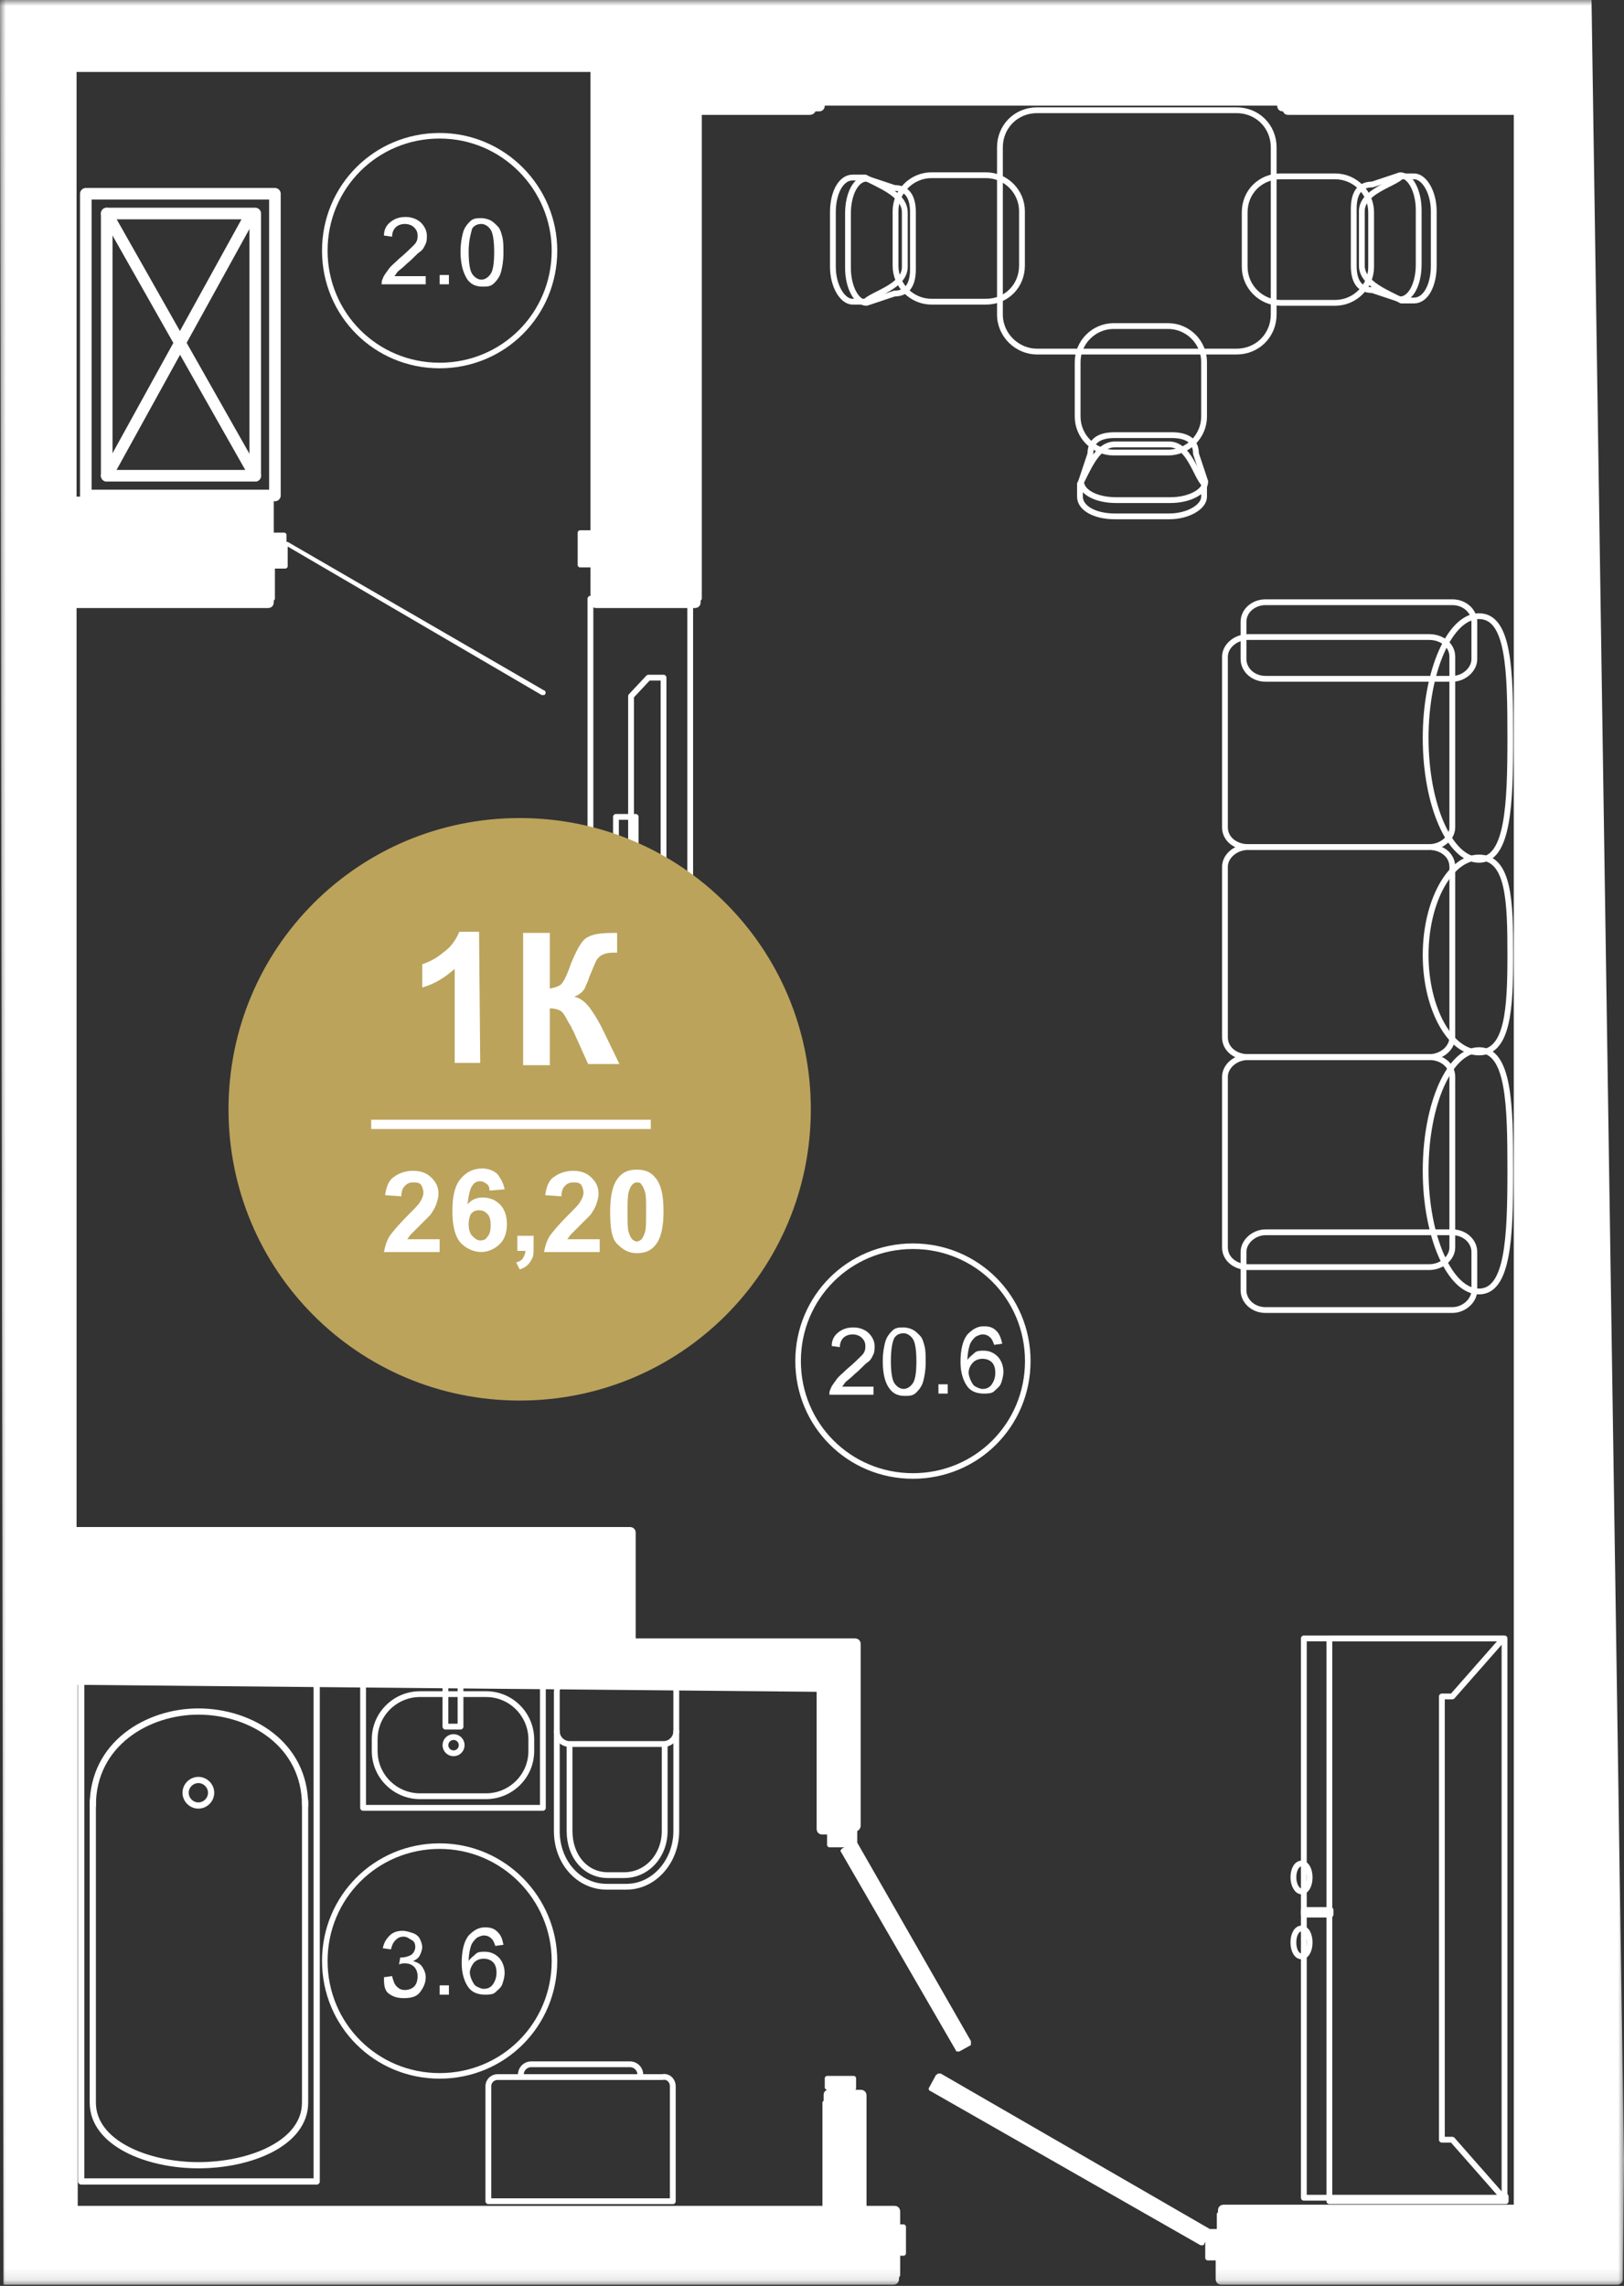 <?xml version="1.0" encoding="UTF-8"?> <svg xmlns="http://www.w3.org/2000/svg" width="140" height="197" viewBox="0 0 140 197" fill="none"><rect x="0" y="0" width="140" height="197" fill="#333333" stroke="none"/><mask id="mask0_114_354" style="mask-type:luminance" maskUnits="userSpaceOnUse" x="0" y="0" width="140" height="197"><path d="M140 0H0V196.9H140V0Z" fill="white"></path></mask><g mask="url(#mask0_114_354)"><path d="M7 188H27.3V144.7H7V188Z" stroke="white" stroke-width="0.536" stroke-miterlimit="10" stroke-linecap="round" stroke-linejoin="round"></path><path d="M8 155.2V181.2C8 184.7 12.7 186.6 17.1 186.6C21.6 186.6 26.3 184.7 26.3 181.2V155.2" stroke="white" stroke-width="0.536" stroke-miterlimit="10" stroke-linecap="round" stroke-linejoin="round"></path><path d="M26.3 155.6C26.3 150.3 21.6 147.5 17.1 147.5C12.7 147.5 8 150.3 8 155.6" stroke="white" stroke-width="0.536" stroke-miterlimit="10" stroke-linecap="round" stroke-linejoin="round"></path><path d="M18.2 154.5C18.2 155.1 17.7 155.6 17.1 155.6C16.5 155.6 16 155.1 16 154.5C16 153.9 16.5 153.4 17.1 153.4C17.7 153.4 18.2 153.9 18.2 154.5Z" stroke="white" stroke-width="0.536" stroke-miterlimit="10" stroke-linecap="round" stroke-linejoin="round"></path><path d="M48 149.2V157.8C48 160.5 49.9 162.6 52.3 162.6H54C56.4 162.6 58.3 160.4 58.3 157.8V149.2" stroke="white" stroke-width="0.5" stroke-miterlimit="10" stroke-linecap="round" stroke-linejoin="round"></path><path d="M48 149.2V145.8C48 145.2 48.5 144.7 49.1 144.7H57.2C57.8 144.7 58.3 145.2 58.3 145.8V149.2C58.3 149.8 57.8 150.3 57.2 150.3H49.1C48.5 150.3 48 149.8 48 149.2Z" stroke="white" stroke-width="0.5" stroke-miterlimit="10" stroke-linecap="round" stroke-linejoin="round"></path><path d="M49.1 150.4V157.8C49.1 160 50.5 161.6 52.4 161.6H53.8C55.8 161.6 57.3 159.9 57.3 157.8V150.4" stroke="white" stroke-width="0.5" stroke-miterlimit="10" stroke-linecap="round" stroke-linejoin="round"></path><path d="M46.801 144.7H31.301V155.8H46.801V144.7Z" stroke="white" stroke-width="0.5" stroke-miterlimit="10" stroke-linecap="round" stroke-linejoin="round"></path><path d="M36.201 154.8H41.901C44.001 154.8 45.801 153.1 45.801 150.9V149.9C45.801 147.8 44.101 146 41.901 146H36.201C34.101 146 32.301 147.7 32.301 149.9V150.9C32.301 153.1 34.101 154.8 36.201 154.8Z" stroke="white" stroke-width="0.5" stroke-miterlimit="10" stroke-linecap="round" stroke-linejoin="round"></path><path d="M39.1 151.1C39.487 151.1 39.8 150.787 39.8 150.4C39.8 150.014 39.487 149.7 39.1 149.7C38.714 149.7 38.4 150.014 38.4 150.4C38.4 150.787 38.714 151.1 39.1 151.1Z" stroke="white" stroke-width="0.5" stroke-miterlimit="10" stroke-linecap="round" stroke-linejoin="round"></path><path d="M39.7 144.7H38.4V148.8H39.7V144.7Z" stroke="white" stroke-width="0.5" stroke-miterlimit="10" stroke-linecap="round" stroke-linejoin="round"></path><path d="M58 179.801V189.701H42.1V179.801C42.1 179.301 42.5 179.001 42.9 179.001H57.1C57.6 178.901 58 179.301 58 179.801Z" stroke="white" stroke-width="0.5" stroke-miterlimit="10" stroke-linecap="round" stroke-linejoin="round"></path><path d="M55.2 178.8C55.2 178.3 54.8 177.9 54.3 177.9H45.8C45.3 177.9 44.9 178.3 44.9 178.8" stroke="white" stroke-width="0.5" stroke-miterlimit="10" stroke-linecap="round" stroke-linejoin="round"></path><path d="M59.5 51.6V95.6H50.9V51.6H59.5Z" stroke="white" stroke-width="0.5" stroke-miterlimit="10" stroke-linecap="round" stroke-linejoin="round"></path><path d="M54.8 70.399V78.099H53.1V70.399H54.8Z" stroke="white" stroke-width="0.5" stroke-miterlimit="10" stroke-linecap="round" stroke-linejoin="round"></path><path d="M54.4 59.999V88.199L55.8 89.999H57.2V58.399H55.9L54.4 59.999Z" stroke="white" stroke-width="0.5" stroke-miterlimit="10" stroke-linecap="round" stroke-linejoin="round"></path><path d="M107.6 54.9C106.5 54.9 105.6 55.7 105.6 56.6V71.3C105.6 72.3 106.5 73 107.6 73H123.2C124.3 73 125.2 72.2 125.2 71.3V56.6C125.2 55.6 124.3 54.9 123.2 54.9H107.6Z" stroke="white" stroke-width="0.5" stroke-miterlimit="10" stroke-linecap="round" stroke-linejoin="round"></path><path d="M107.6 73C106.5 73 105.6 73.8 105.6 74.7V89.4C105.6 90.4 106.5 91.1 107.6 91.1H123.2C124.3 91.1 125.2 90.3 125.2 89.4V74.7C125.2 73.7 124.3 73 123.2 73H107.6Z" stroke="white" stroke-width="0.5" stroke-miterlimit="10" stroke-linecap="round" stroke-linejoin="round"></path><path d="M107.6 91.101C106.5 91.101 105.6 91.901 105.6 92.801V107.501C105.6 108.501 106.5 109.201 107.6 109.201H123.2C124.3 109.201 125.2 108.401 125.2 107.501V92.801C125.2 91.801 124.3 91.101 123.2 91.101H107.6Z" stroke="white" stroke-width="0.5" stroke-miterlimit="10" stroke-linecap="round" stroke-linejoin="round"></path><path d="M109.099 51.9C108.099 51.9 107.199 52.6 107.199 53.6V56.8C107.199 57.7 107.999 58.5 109.099 58.5H125.199C126.199 58.5 127.099 57.7 127.099 56.8V53.6C127.099 52.7 126.299 51.9 125.199 51.9H109.099Z" stroke="white" stroke-width="0.5" stroke-miterlimit="10" stroke-linecap="round" stroke-linejoin="round"></path><path d="M109.099 106.2C108.099 106.2 107.199 107 107.199 107.9V111.2C107.199 112.1 107.999 112.9 109.099 112.9H125.199C126.199 112.9 127.099 112.1 127.099 111.2V107.9C127.099 107 126.299 106.2 125.199 106.2H109.099Z" stroke="white" stroke-width="0.5" stroke-miterlimit="10" stroke-linecap="round" stroke-linejoin="round"></path><path d="M127.5 53.101C125 53.101 122.9 57.801 122.9 63.601C122.9 69.401 125 74.101 127.5 74.101C130 74.101 130.2 69.401 130.2 63.601C130.2 57.801 130.1 53.101 127.5 53.101Z" stroke="white" stroke-width="0.5" stroke-miterlimit="10" stroke-linecap="round" stroke-linejoin="round"></path><path d="M127.5 73.9C125 73.9 122.9 77.7 122.9 82.3C122.9 86.9 125 90.7 127.5 90.7C130 90.7 130.2 86.9 130.2 82.3C130.2 77.7 130.1 73.9 127.5 73.9Z" stroke="white" stroke-width="0.5" stroke-miterlimit="10" stroke-linecap="round" stroke-linejoin="round"></path><path d="M127.5 90.5C125 90.5 122.9 95.1 122.9 100.9C122.9 106.6 125 111.3 127.5 111.3C130 111.3 130.2 106.7 130.2 100.9C130.2 95.2 130.1 90.5 127.5 90.5Z" stroke="white" stroke-width="0.5" stroke-miterlimit="10" stroke-linecap="round" stroke-linejoin="round"></path><path d="M112.4 189.4V141.2H114.6H129.6L125.2 146.2H124.3V184.4H125.2L129.6 189.4H114.6H112.4Z" stroke="white" stroke-width="0.5" stroke-miterlimit="10" stroke-linecap="round" stroke-linejoin="round"></path><path d="M129.7 141.2H114.6V189.5H129.7V141.2Z" stroke="white" stroke-width="0.5" stroke-miterlimit="10" stroke-linecap="round" stroke-linejoin="round"></path><path d="M114.7 164.601H112.4V165.001H114.7V164.601Z" stroke="white" stroke-width="0.5" stroke-miterlimit="10" stroke-linecap="round" stroke-linejoin="round"></path><path d="M129.8 189.3V189.7H114.6V189.3" stroke="white" stroke-width="0.5" stroke-miterlimit="10" stroke-linecap="round" stroke-linejoin="round"></path><path d="M112.2 163.001C112.6 163.001 112.9 162.501 112.9 161.801C112.9 161.101 112.6 160.601 112.2 160.601C111.8 160.601 111.5 161.101 111.5 161.801C111.5 162.401 111.8 163.001 112.2 163.001Z" stroke="white" stroke-width="0.5" stroke-miterlimit="10" stroke-linecap="round" stroke-linejoin="round"></path><path d="M112.2 168.6C112.6 168.6 112.9 168.1 112.9 167.4C112.9 166.7 112.6 166.2 112.2 166.2C111.8 166.2 111.5 166.7 111.5 167.4C111.5 168.1 111.8 168.6 112.2 168.6Z" stroke="white" stroke-width="0.5" stroke-miterlimit="10" stroke-linecap="round" stroke-linejoin="round"></path><path d="M103.8 31.2V35.9C103.8 37.6 102.4 39 100.7 39H96C94.3 39 92.9 37.6 92.9 35.9V31.2C92.9 29.5 94.3 28.1 96 28.1H100.7C102.4 28.1 103.8 29.5 103.8 31.2Z" stroke="white" stroke-width="0.5" stroke-miterlimit="10" stroke-linecap="round" stroke-linejoin="round"></path><path d="M96.1 38.3C94.5 38.3 93.7 40.7 93.1 41.7V42.8C93.1 43.8 94.4 44.5 96.1 44.5H100.8C102.4 44.5 103.8 43.7 103.8 42.8V41.7C103.1 41 102.5 38.3 100.8 38.3H96.1Z" stroke="white" stroke-width="0.5" stroke-miterlimit="10" stroke-linecap="round" stroke-linejoin="round"></path><path d="M96.101 37.5C94.501 37.5 94.001 38.2 94.001 39.1L93.201 41.5C93.201 42.4 94.501 43.1 96.201 43.1H100.901C102.501 43.1 103.901 42.4 103.901 41.5L103.101 39.1C103.101 38.2 102.601 37.5 101.001 37.5H96.101Z" stroke="white" stroke-width="0.5" stroke-miterlimit="10" stroke-linecap="round" stroke-linejoin="round"></path><path d="M85.001 26H80.301C78.601 26 77.201 24.6 77.201 22.9V18.2C77.201 16.5 78.601 15.1 80.301 15.1H85.001C86.701 15.1 88.101 16.5 88.101 18.2V22.9C88.101 24.6 86.801 26 85.001 26Z" stroke="white" stroke-width="0.5" stroke-miterlimit="10" stroke-linecap="round" stroke-linejoin="round"></path><path d="M78.001 18.3C78.001 16.7 75.601 15.9 74.601 15.3H73.501C72.501 15.3 71.801 16.6 71.801 18.3V23C71.801 24.6 72.601 26 73.501 26H74.601C75.301 25.3 78.001 24.7 78.001 23V18.3Z" stroke="white" stroke-width="0.5" stroke-miterlimit="10" stroke-linecap="round" stroke-linejoin="round"></path><path d="M78.702 18.299C78.702 16.699 78.002 16.199 77.102 16.199L74.702 15.399C73.802 15.399 73.102 16.699 73.102 18.399V23.099C73.102 24.699 73.802 26.099 74.702 26.099L77.102 25.299C78.002 25.299 78.702 24.799 78.702 23.199V18.299Z" stroke="white" stroke-width="0.5" stroke-miterlimit="10" stroke-linecap="round" stroke-linejoin="round"></path><path d="M110.401 15.199H115.101C116.801 15.199 118.201 16.599 118.201 18.299V22.999C118.201 24.699 116.801 26.099 115.101 26.099H110.401C108.701 26.099 107.301 24.699 107.301 22.999V18.299C107.301 16.499 108.701 15.199 110.401 15.199Z" stroke="white" stroke-width="0.5" stroke-miterlimit="10" stroke-linecap="round" stroke-linejoin="round"></path><path d="M117.4 22.899C117.4 24.499 119.8 25.299 120.8 25.899H121.9C122.9 25.899 123.6 24.599 123.6 22.899V18.199C123.6 16.599 122.8 15.199 121.9 15.199H120.8C120.1 15.899 117.4 16.499 117.4 18.199V22.899Z" stroke="white" stroke-width="0.5" stroke-miterlimit="10" stroke-linecap="round" stroke-linejoin="round"></path><path d="M116.701 22.9C116.701 24.5 117.401 25 118.301 25L120.701 25.8C121.601 25.8 122.301 24.5 122.301 22.8V18.1C122.301 16.5 121.601 15.1 120.701 15.1L118.301 15.9C117.401 15.9 116.701 16.4 116.701 18V22.9Z" stroke="white" stroke-width="0.5" stroke-miterlimit="10" stroke-linecap="round" stroke-linejoin="round"></path><path d="M89.401 30.3H106.601C108.401 30.3 109.801 28.9 109.801 27.1V12.7C109.801 10.9 108.401 9.5 106.601 9.5H89.401C87.601 9.5 86.201 10.9 86.201 12.7V27.1C86.201 28.9 87.701 30.3 89.401 30.3Z" stroke="white" stroke-width="0.5" stroke-miterlimit="10" stroke-linecap="round" stroke-linejoin="round"></path><path d="M0.3 196.9H77C77.3 196.9 77.5 196.7 77.5 196.4V196.3C77.5 196.2 77.6 196.2 77.6 196.1V194.4H77.9C78 194.4 78.1 194.3 78.1 194.2V191.9C78.1 191.8 78 191.7 77.9 191.7H77.6V190.6C77.6 190.3 77.4 190.1 77.1 190.1H74.7V180.6C74.7 180.3 74.5 180.1 74.2 180.1H73.7C73.8 180.1 73.8 180 73.8 179.9V179.1C73.8 179 73.7 178.9 73.6 178.9H71.3C71.2 178.9 71.1 179 71.1 179.1V179.9C71.1 180 71.2 180.1 71.3 180.1C71.1 180.2 71 180.3 71 180.6V181C71 181.1 70.9 181.1 70.9 181.2V190.1H6.7V145.2L70.4 145.8V157.6C70.4 157.9 70.6 158.1 70.9 158.1H71.3V159C71.3 159.1 71.4 159.2 71.5 159.2H72.8L72.6 159.3C72.5 159.4 72.4 159.5 72.5 159.6L82.4 176.7C82.4 176.8 82.5 176.8 82.6 176.8H82.7L83.6 176.3C83.7 176.3 83.7 176.2 83.7 176.1C83.7 176 83.7 176 83.7 175.9L73.9 158.8V157.8C74.1 157.7 74.2 157.5 74.2 157.3V141.7C74.2 141.4 74 141.2 73.7 141.2H54.8V132.1C54.8 131.8 54.6 131.6 54.3 131.6H15.3H6.6V127.9V52.4H23.1C23.4 52.4 23.6 52.2 23.6 51.9V51.8C23.6 51.7 23.7 51.7 23.7 51.6V49H24.6C24.7 49 24.8 48.9 24.8 48.8V47.1L46.7 59.9H46.8C46.9 59.9 47 59.9 47 59.8C47.1 59.7 47 59.5 46.9 59.5L24.8 46.7H24.7V46.1C24.7 46 24.6 45.9 24.5 45.9H23.6V43.3C23.6 43.1 23.5 42.9 23.3 42.9C23.2 42.9 23.2 42.8 23.1 42.8H6.6V6.2H50.9V45.7H50C49.9 45.7 49.8 45.8 49.8 45.9V48.7C49.8 48.8 49.9 48.9 50 48.9H50.9V51.9C50.9 52.2 51.1 52.4 51.4 52.4H59.9C60.2 52.4 60.4 52.2 60.4 51.9V51.8C60.4 51.7 60.5 51.7 60.5 51.6V9.9H69.8C70 9.9 70.2 9.8 70.3 9.6H70.6C70.9 9.6 71.1 9.4 71.1 9.1H110.1C110.1 9.4 110.3 9.6 110.6 9.6C110.7 9.8 110.8 9.9 111.1 9.9H130.5V190H105.5C105.2 190 105 190.2 105 190.5V190.6C105 190.7 104.9 190.7 104.9 190.8V192.1H104.3L81.1 178.7C81 178.7 81 178.7 80.9 178.7C80.8 178.7 80.8 178.8 80.7 178.8L80.1 179.9C80 180 80.1 180.2 80.2 180.2L103.5 193.5H103.6C103.7 193.5 103.8 193.5 103.8 193.4L103.9 193.2V194.6C103.9 194.7 104 194.8 104.1 194.8H104.8V196.4C104.8 196.7 105 196.9 105.3 196.9H139.4C139.7 196.9 139.9 196.7 139.9 196.4V196.3C139.9 196.2 140 186.2 140 186.1L137.2 0H136.6H110.8H137.2H70.9H70.8H51.7H51.6H0" fill="white"></path><path d="M89.799 3.6H72.699V4.6H89.799V3.6Z" fill="white"></path><path d="M108.9 3.6H91.9V4.6H108.9V3.6Z" fill="white"></path><path d="M51 48.4H50.4V46.1H51V46.2V47V48.4Z" fill="white"></path><path d="M71.199 6.4H72.599H91.799H94.599H110.299V8.5H71.299V6.4H71.199Z" fill="white"></path><path d="M89.799 5H72.699V6H89.799V5Z" fill="white"></path><path d="M91.9 5H108.8V6H94.4H91.9V5Z" fill="white"></path><path d="M110.101 3.6H109.301V6H110.101V3.6Z" fill="white"></path><path d="M91.5 3.6H90.4V6H91.5V3.6Z" fill="white"></path><path d="M72.301 6H71.301V3.6H72.201V6H72.301Z" fill="white"></path><path d="M50.999 5.7H6.699V3.4H50.999V5.7Z" fill="white"></path><path d="M73.4 179.2H71.6V179.5H73.4V179.2Z" fill="white"></path><path d="M77.699 192.2L77.799 194H77.699V192.2Z" fill="white"></path><path d="M73.601 158.3H71.801V158.8H73.601V158.3Z" fill="white"></path><path d="M73.7 159.3L83.3 176.1L82.8 176.3L73.1 159.6L73.7 159.3Z" fill="white"></path><path d="M23.801 46.7V46.2H24.501V48.5H23.801V46.7Z" fill="white"></path><path d="M104.8 192.6H104.5V194.4H104.8V192.6Z" fill="white"></path><path d="M103.899 192.5L103.599 193L80.699 179.9L81.099 179.3L103.899 192.5Z" fill="white"></path><path d="M110.101 0.6V3.1H109.001H91.601H90.001H72.401H71.301V0.6H110.101C110.201 0.5 110.101 0.5 110.101 0.6Z" fill="white"></path><path d="M51.099 0.6V0.7C51.099 0.8 50.999 0.8 50.999 0.9V2.8H6.699V0.6H51.099C51.099 0.5 51.099 0.5 51.099 0.6Z" fill="white"></path><path d="M78.701 107.4C73.201 107.4 68.801 111.8 68.801 117.3C68.801 122.8 73.201 127.2 78.701 127.2C84.201 127.2 88.601 122.8 88.601 117.3C88.601 111.8 84.201 107.4 78.701 107.4Z" stroke="white" stroke-width="0.48" stroke-miterlimit="10" stroke-linecap="round" stroke-linejoin="round"></path><path d="M75.3 119.499V120.199H71.5C71.5 119.999 71.5 119.899 71.6 119.699C71.7 119.399 71.9 119.199 72.1 118.899C72.3 118.599 72.6 118.399 73 117.999C73.6 117.499 74 117.099 74.3 116.799C74.6 116.499 74.6 116.199 74.6 115.999C74.6 115.699 74.5 115.499 74.3 115.299C74.1 115.099 73.8 114.999 73.5 114.999C73.2 114.999 72.9 115.099 72.7 115.299C72.5 115.499 72.4 115.799 72.4 116.099L71.7 115.999C71.7 115.499 71.9 115.099 72.3 114.799C72.7 114.499 73.1 114.399 73.6 114.399C74.1 114.399 74.6 114.599 74.9 114.899C75.2 115.199 75.4 115.599 75.4 115.999C75.4 116.199 75.4 116.499 75.3 116.699C75.2 116.899 75.1 117.199 74.8 117.399C74.5 117.599 74.2 117.999 73.7 118.399C73.3 118.799 73 118.999 72.9 119.099C72.8 119.199 72.7 119.399 72.6 119.499H75.3Z" fill="white"></path><path d="M76.1 117.299C76.1 116.599 76.2 116.099 76.3 115.699C76.4 115.299 76.6 114.999 76.9 114.699C77.2 114.399 77.5 114.399 77.9 114.399C78.2 114.399 78.5 114.499 78.7 114.599C78.9 114.699 79.1 114.899 79.3 115.099C79.5 115.299 79.6 115.599 79.7 115.999C79.8 116.399 79.8 116.799 79.8 117.399C79.8 118.099 79.7 118.599 79.6 118.999C79.5 119.399 79.3 119.699 79 119.999C78.7 120.299 78.4 120.299 78 120.299C77.4 120.299 77 120.099 76.7 119.699C76.3 119.199 76.1 118.399 76.1 117.299ZM76.8 117.299C76.8 118.199 76.9 118.899 77.1 119.199C77.3 119.499 77.6 119.699 77.9 119.699C78.2 119.699 78.5 119.499 78.7 119.199C78.9 118.899 79 118.299 79 117.299C79 116.399 78.9 115.699 78.7 115.399C78.5 115.099 78.2 114.899 77.9 114.899C77.6 114.899 77.3 114.999 77.1 115.299C76.9 115.699 76.8 116.399 76.8 117.299Z" fill="white"></path><path d="M80.9 120.1V119.3H81.7V120.1H80.9Z" fill="white"></path><path d="M86.401 115.8L85.701 115.9C85.601 115.6 85.501 115.4 85.401 115.3C85.201 115.1 85.001 115 84.701 115C84.501 115 84.301 115.1 84.101 115.2C83.901 115.4 83.701 115.6 83.601 115.9C83.501 116.2 83.401 116.7 83.401 117.2C83.601 116.9 83.801 116.8 84.001 116.6C84.201 116.4 84.501 116.4 84.801 116.4C85.301 116.4 85.701 116.6 86.001 116.9C86.301 117.2 86.501 117.7 86.501 118.2C86.501 118.6 86.401 118.9 86.301 119.2C86.201 119.5 85.901 119.7 85.701 119.9C85.501 120.1 85.101 120.1 84.801 120.1C84.201 120.1 83.701 119.9 83.401 119.5C83.101 119.1 82.801 118.4 82.801 117.4C82.801 116.3 83.001 115.5 83.401 115C83.801 114.6 84.201 114.3 84.801 114.3C85.301 114.3 85.601 114.4 85.901 114.7C86.201 115 86.301 115.4 86.401 115.8ZM83.501 118.3C83.501 118.5 83.601 118.8 83.701 119C83.801 119.2 83.901 119.4 84.101 119.5C84.301 119.6 84.501 119.7 84.701 119.7C85.001 119.7 85.301 119.6 85.501 119.3C85.701 119 85.801 118.7 85.801 118.3C85.801 117.9 85.701 117.6 85.501 117.4C85.301 117.2 85.001 117.1 84.701 117.1C84.401 117.1 84.101 117.2 83.901 117.4C83.701 117.6 83.501 117.9 83.501 118.3Z" fill="white"></path><path d="M37.9 159.1C32.4 159.1 28 163.5 28 169C28 174.5 32.4 178.9 37.9 178.9C43.4 178.9 47.8 174.5 47.8 169C47.8 163.6 43.4 159.1 37.9 159.1Z" stroke="white" stroke-width="0.48" stroke-miterlimit="10" stroke-linecap="round" stroke-linejoin="round"></path><path d="M33.1 170.399L33.8 170.299C33.9 170.699 34 170.999 34.2 171.199C34.4 171.399 34.6 171.499 34.9 171.499C35.2 171.499 35.5 171.399 35.7 171.199C35.9 170.999 36 170.699 36 170.299C36 169.999 35.9 169.699 35.7 169.499C35.5 169.299 35.2 169.199 34.9 169.199C34.8 169.199 34.6 169.199 34.4 169.299L34.5 168.699H34.6C34.9 168.699 35.2 168.599 35.4 168.499C35.6 168.399 35.8 168.099 35.8 167.799C35.8 167.499 35.7 167.299 35.5 167.199C35.3 167.099 35.1 166.899 34.8 166.899C34.5 166.899 34.3 166.999 34.1 167.199C33.9 167.399 33.8 167.599 33.7 167.999L33 167.899C33.1 167.399 33.3 167.099 33.6 166.799C33.9 166.499 34.3 166.399 34.7 166.399C35 166.399 35.3 166.499 35.6 166.599C35.9 166.699 36.1 166.899 36.2 167.099C36.3 167.299 36.4 167.599 36.4 167.799C36.4 167.999 36.3 168.299 36.2 168.499C36.1 168.699 35.9 168.899 35.6 168.999C35.9 169.099 36.2 169.199 36.4 169.499C36.6 169.799 36.7 170.099 36.7 170.399C36.7 170.899 36.5 171.299 36.2 171.699C35.9 172.099 35.4 172.199 34.8 172.199C34.3 172.199 33.9 172.099 33.5 171.799C33.1 171.499 33.1 170.899 33.1 170.399Z" fill="white"></path><path d="M37.9 171.9V171.1H38.7V171.9H37.9Z" fill="white"></path><path d="M43.401 167.6L42.701 167.7C42.601 167.4 42.501 167.2 42.401 167.1C42.201 166.9 42.001 166.8 41.701 166.8C41.501 166.8 41.301 166.9 41.101 167C40.901 167.2 40.701 167.4 40.601 167.7C40.501 168 40.401 168.5 40.401 169C40.601 168.7 40.801 168.6 41.001 168.4C41.201 168.2 41.501 168.2 41.801 168.2C42.301 168.2 42.701 168.4 43.001 168.7C43.301 169 43.501 169.5 43.501 170C43.501 170.4 43.401 170.7 43.301 171C43.201 171.3 42.901 171.5 42.701 171.7C42.501 171.9 42.101 171.9 41.801 171.9C41.201 171.9 40.701 171.7 40.401 171.3C40.101 170.9 39.801 170.2 39.801 169.2C39.801 168.1 40.001 167.3 40.401 166.8C40.801 166.4 41.201 166.1 41.801 166.1C42.301 166.1 42.601 166.2 42.901 166.5C43.201 166.8 43.301 167.1 43.401 167.6ZM40.501 170C40.501 170.2 40.601 170.5 40.701 170.7C40.801 170.9 40.901 171.1 41.101 171.2C41.301 171.3 41.501 171.4 41.701 171.4C42.001 171.4 42.301 171.3 42.501 171C42.701 170.7 42.801 170.4 42.801 170C42.801 169.6 42.701 169.3 42.501 169.1C42.301 168.9 42.001 168.8 41.701 168.8C41.401 168.8 41.101 168.9 40.901 169.1C40.701 169.3 40.501 169.7 40.501 170Z" fill="white"></path><path d="M37.9 11.7C32.4 11.7 28 16.1 28 21.6C28 27.1 32.4 31.5 37.9 31.5C43.4 31.5 47.8 27.1 47.8 21.6C47.8 16.2 43.4 11.7 37.9 11.7Z" stroke="white" stroke-width="0.48" stroke-miterlimit="10" stroke-linecap="round" stroke-linejoin="round"></path><path d="M36.7 23.8V24.5H32.9C32.9 24.3 32.9 24.2 33 24C33.1 23.7 33.3 23.5 33.5 23.2C33.7 22.9 34 22.7 34.4 22.3C35 21.8 35.4 21.4 35.7 21.1C36 20.8 36 20.5 36 20.3C36 20 35.9 19.8 35.7 19.6C35.5 19.4 35.2 19.3 34.9 19.3C34.6 19.3 34.3 19.4 34.1 19.6C33.9 19.8 33.8 20.1 33.8 20.4L33.1 20.3C33.1 19.8 33.3 19.4 33.7 19.1C34.1 18.8 34.5 18.7 35 18.7C35.5 18.7 36 18.9 36.3 19.2C36.6 19.5 36.8 19.9 36.8 20.3C36.8 20.5 36.8 20.8 36.7 21C36.6 21.2 36.5 21.5 36.2 21.7C35.9 21.9 35.6 22.3 35.1 22.7C34.7 23.1 34.4 23.3 34.3 23.4C34.2 23.5 34.1 23.7 34 23.8H36.7Z" fill="white"></path><path d="M37.9 24.5V23.7H38.7V24.5H37.9Z" fill="white"></path><path d="M39.701 21.7C39.701 21 39.801 20.5 39.901 20.1C40.001 19.7 40.201 19.4 40.501 19.1C40.801 18.8 41.101 18.8 41.501 18.8C41.801 18.8 42.101 18.9 42.301 19C42.501 19.1 42.701 19.3 42.901 19.5C43.101 19.7 43.201 20 43.301 20.4C43.401 20.8 43.401 21.2 43.401 21.8C43.401 22.5 43.301 23 43.201 23.4C43.101 23.8 42.901 24.1 42.601 24.4C42.301 24.7 42.001 24.7 41.601 24.7C41.001 24.7 40.601 24.5 40.301 24.1C39.901 23.5 39.701 22.7 39.701 21.7ZM40.401 21.7C40.401 22.6 40.501 23.3 40.701 23.6C40.901 23.9 41.201 24.1 41.501 24.1C41.801 24.1 42.101 23.9 42.301 23.6C42.501 23.3 42.601 22.7 42.601 21.7C42.601 20.8 42.501 20.1 42.301 19.8C42.101 19.5 41.801 19.3 41.501 19.3C41.201 19.3 40.901 19.4 40.701 19.7C40.601 20.1 40.401 20.7 40.401 21.7Z" fill="white"></path><path d="M23.7 16.7H7.4V42.7H23.7V16.7Z" stroke="white" stroke-miterlimit="10" stroke-linecap="round" stroke-linejoin="round"></path><path d="M22.001 18.4H9.201V41H22.001V18.4Z" stroke="white" stroke-miterlimit="10" stroke-linecap="round" stroke-linejoin="round"></path><path d="M22.001 41L9.201 18.4" stroke="white" stroke-miterlimit="10" stroke-linecap="round" stroke-linejoin="round"></path><path d="M9.201 41L21.501 18.7" stroke="white" stroke-miterlimit="10" stroke-linecap="round" stroke-linejoin="round"></path><path d="M44.799 120.7C58.699 120.7 69.899 109.5 69.899 95.6C69.899 81.7 58.699 70.5 44.799 70.5C30.899 70.5 19.699 81.7 19.699 95.6C19.699 109.5 30.899 120.7 44.799 120.7Z" fill="#BBA35C"></path><path d="M32 96.5H56.1V97.3H32V96.5Z" fill="white"></path><path d="M41.398 91.6H39.198V83.5C38.398 84.2 37.498 84.8 36.398 85.1V83.1C36.998 82.9 37.598 82.6 38.198 82.1C38.898 81.6 39.298 81 39.598 80.3H41.298L41.398 91.6Z" fill="white"></path><path d="M45.098 80.399H47.398V85.199C47.898 85.099 48.198 84.999 48.398 84.799C48.598 84.599 48.898 83.999 49.198 83.099C49.698 81.899 50.098 81.099 50.598 80.799C51.098 80.499 51.798 80.399 52.898 80.399C52.998 80.399 53.098 80.399 53.198 80.399V82.099H52.898C52.398 82.099 52.098 82.199 51.898 82.299C51.698 82.399 51.498 82.599 51.398 82.799C51.298 82.999 51.098 83.499 50.798 84.199C50.698 84.599 50.498 84.899 50.398 85.199C50.198 85.499 49.998 85.699 49.498 85.899C49.998 85.999 50.398 86.299 50.798 86.799C51.098 87.199 51.498 87.799 51.898 88.599L53.398 91.699H50.698L49.398 88.799C49.398 88.799 49.298 88.699 49.298 88.599C49.298 88.599 49.198 88.399 48.998 88.099C48.698 87.499 48.498 87.199 48.298 87.099C48.098 86.999 47.798 86.899 47.398 86.899V91.799H45.098V80.399Z" fill="white"></path><path d="M37.9 106.6V107.9H33.1C33.2 107.4 33.3 107 33.6 106.5C33.9 106.1 34.4 105.5 35.1 104.8C35.7 104.2 36.1 103.8 36.2 103.6C36.4 103.3 36.5 103 36.5 102.8C36.5 102.5 36.4 102.3 36.3 102.1C36.1 101.9 35.9 101.9 35.6 101.9C35.3 101.9 35.1 102 34.9 102.2C34.7 102.4 34.6 102.7 34.6 103.1L33.2 103C33.3 102.3 33.5 101.7 34 101.4C34.4 101.1 35 100.9 35.6 100.9C36.3 100.9 36.8 101.1 37.2 101.5C37.6 101.9 37.8 102.3 37.8 102.9C37.8 103.2 37.7 103.5 37.6 103.8C37.5 104.1 37.3 104.4 37.1 104.7C36.9 104.9 36.6 105.2 36.2 105.6C35.8 106 35.5 106.3 35.4 106.4C35.3 106.5 35.2 106.7 35.1 106.8H37.9V106.6Z" fill="white"></path><path d="M43.5 102.5L42.2 102.6C42.2 102.3 42.1 102.1 41.9 102C41.8 101.9 41.6 101.8 41.4 101.8C41.1 101.8 40.9 101.9 40.7 102.2C40.5 102.5 40.4 103 40.3 103.8C40.6 103.4 41.1 103.2 41.6 103.2C42.2 103.2 42.7 103.4 43.1 103.8C43.5 104.2 43.7 104.8 43.7 105.5C43.7 106.2 43.5 106.8 43.1 107.2C42.7 107.6 42.1 107.9 41.5 107.9C40.8 107.9 40.2 107.6 39.7 107.1C39.2 106.5 39 105.6 39 104.4C39 103.1 39.2 102.2 39.7 101.6C40.2 101 40.8 100.7 41.6 100.7C42.1 100.7 42.6 100.9 42.9 101.2C43.1 101.5 43.4 101.9 43.5 102.5ZM40.4 105.5C40.4 105.9 40.5 106.3 40.7 106.5C40.9 106.7 41.1 106.9 41.4 106.9C41.7 106.9 41.9 106.8 42 106.6C42.2 106.4 42.3 106.1 42.3 105.6C42.3 105.1 42.2 104.8 42 104.6C41.8 104.4 41.6 104.3 41.3 104.3C41 104.3 40.8 104.4 40.6 104.6C40.5 104.8 40.4 105.1 40.4 105.5Z" fill="white"></path><path d="M44.6 106.5H46V107.5C46 107.9 46 108.2 45.9 108.4C45.8 108.6 45.7 108.8 45.5 109C45.3 109.2 45.1 109.3 44.8 109.4L44.5 108.8C44.8 108.7 45 108.6 45.1 108.4C45.2 108.2 45.3 108 45.3 107.8H44.6V106.5Z" fill="white"></path><path d="M51.7 106.6V107.9H46.9C47 107.4 47.1 107 47.4 106.5C47.7 106.1 48.2 105.5 48.9 104.8C49.5 104.2 49.9 103.8 50 103.6C50.2 103.3 50.3 103 50.3 102.8C50.3 102.5 50.2 102.3 50.1 102.1C49.9 101.9 49.7 101.9 49.4 101.9C49.1 101.9 48.9 102 48.7 102.2C48.5 102.4 48.4 102.7 48.4 103.1L47 103C47.1 102.3 47.3 101.7 47.8 101.4C48.2 101.1 48.8 100.9 49.4 100.9C50.1 100.9 50.6 101.1 51 101.5C51.4 101.9 51.6 102.3 51.6 102.9C51.6 103.2 51.5 103.5 51.4 103.8C51.3 104.1 51.1 104.4 50.9 104.7C50.7 104.9 50.4 105.2 50 105.6C49.6 106 49.3 106.3 49.2 106.4C49.1 106.5 49 106.7 48.9 106.8H51.7V106.6Z" fill="white"></path><path d="M54.9 100.8C55.6 100.8 56.1 101 56.5 101.5C57 102.1 57.2 103 57.2 104.4C57.2 105.7 57 106.7 56.5 107.3C56.1 107.8 55.6 108 54.9 108C54.2 108 53.7 107.7 53.2 107.2C52.7 106.7 52.6 105.7 52.6 104.4C52.6 103.1 52.8 102.1 53.3 101.5C53.7 101 54.2 100.8 54.9 100.8ZM54.9 101.9C54.7 101.9 54.6 102 54.5 102.1C54.4 102.2 54.3 102.4 54.2 102.7C54.1 103.1 54.1 103.6 54.1 104.5C54.1 105.4 54.1 105.9 54.2 106.2C54.3 106.5 54.4 106.7 54.5 106.8C54.6 106.9 54.8 107 54.9 107C55 107 55.2 106.9 55.3 106.8C55.4 106.7 55.5 106.5 55.6 106.2C55.7 105.9 55.7 105.3 55.7 104.4C55.7 103.5 55.7 103 55.6 102.7C55.5 102.4 55.4 102.2 55.3 102.1C55.2 101.9 55.1 101.9 54.9 101.9Z" fill="white"></path></g></svg> 
